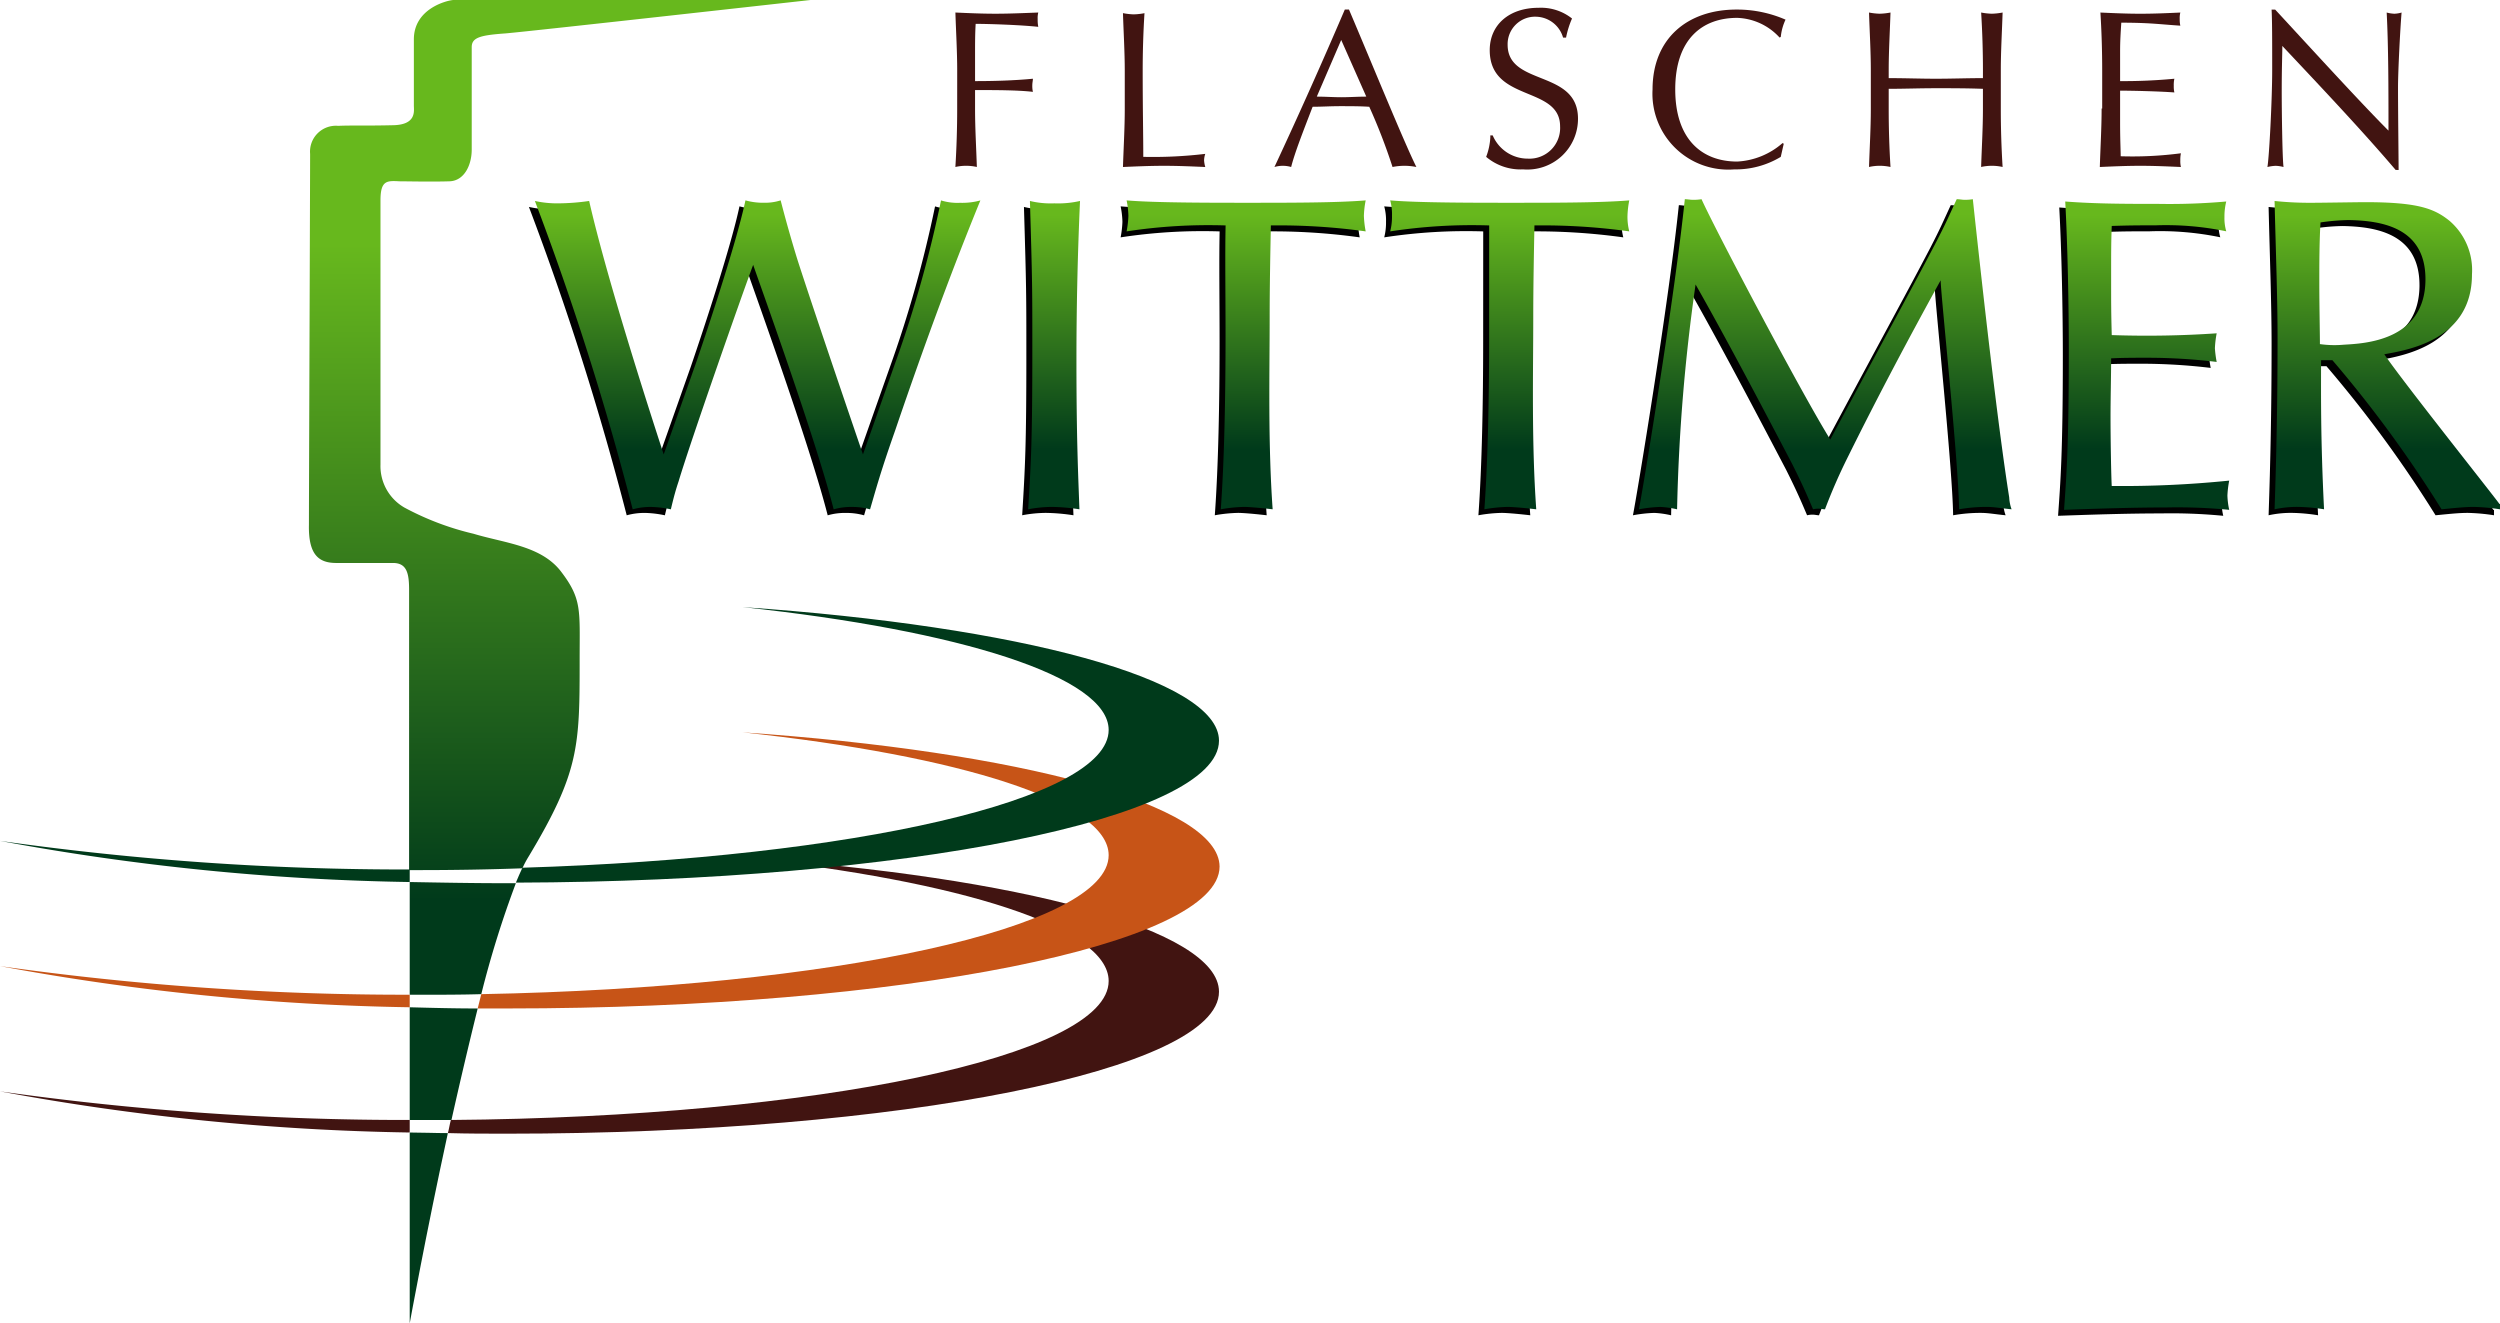 <svg xmlns="http://www.w3.org/2000/svg" xmlns:xlink="http://www.w3.org/1999/xlink" viewBox="0 0 157.28 83.255"><defs><linearGradient id="c" x1=".499" x2=".499" y1="1.043" y2=".282" gradientUnits="objectBoundingBox"><stop offset="0" stop-color="#003a1b"/><stop offset="1" stop-color="#67b81d"/></linearGradient><linearGradient id="a" x1=".501" x2=".501" y1=".199" y2="-5.194" gradientUnits="objectBoundingBox"><stop offset=".006" stop-color="#003a1b"/><stop offset="1" stop-color="#67b81d"/></linearGradient><linearGradient xlink:href="#a" id="d" x1=".499" x2=".499" y1="-.912" y2="-6.305"/><linearGradient xlink:href="#a" id="e" x1=".502" x2=".502" y1="-1.195" y2="-4.38"/><linearGradient id="b" x1=".499" x2=".499" y1=".046" y2=".806" gradientUnits="objectBoundingBox"><stop offset="0" stop-color="#67b81d"/><stop offset="1" stop-color="#003a1b"/></linearGradient><linearGradient xlink:href="#b" id="f" x1=".497" x2=".497" y1=".044" y2=".805"/><linearGradient xlink:href="#b" id="g" x1=".496" x2=".496" y1=".046" y2=".806"/><linearGradient xlink:href="#b" id="h" x1=".498" x2=".498" y1=".046" y2=".806"/><linearGradient xlink:href="#b" id="i" x1=".499" x2=".499" y1=".049" y2=".807"/><linearGradient xlink:href="#b" id="j" x1=".501" x2=".501" y1=".042" y2=".803"/><linearGradient xlink:href="#b" id="k" x1=".498" x2=".498" y1=".044" y2=".805"/></defs><g fill="#411411" data-name="Gruppe 1"><path d="M25.776 70.459A181.26 181.26 0 0 1 0 68.659a153.684 153.684 0 0 0 25.776 2.589Z" data-name="Pfad 1"/><path d="M46.711 53.952c13.694 1.463 23.037 4.39 23.037 7.766 0 4.727-18.347 8.554-41.383 8.742-.075.263-.113.563-.188.825 1.238.037 2.476.037 3.752.037 24.725 0 44.76-4.015 44.76-8.929 0-3.901-12.531-7.241-29.978-8.441Z" data-name="Pfad 2"/></g><g fill="#c75417" data-name="Gruppe 2"><path d="M25.776 62.58A181.254 181.254 0 0 1 0 60.78a153.682 153.682 0 0 0 25.776 2.589Z" data-name="Pfad 3"/><path d="M46.711 46.073c13.694 1.463 23.037 4.39 23.037 7.729 0 4.577-17.371 8.329-39.47 8.742l-.225.9h1.913c24.725 0 44.76-4.015 44.76-8.93-.037-3.901-12.573-7.241-30.015-8.441Z" data-name="Pfad 4"/></g><path fill="url(#c)" fill-rule="evenodd" d="M53.523 35.418h3.564c.863 0 1.013.638 1.013 1.688V54.74h.675c2.176 0 4.352-.038 6.453-.113a6.174 6.174 0 0 1 .375-.713c3.227-5.365 3.227-6.979 3.227-12.456 0-3.039.15-3.752-1.126-5.44-1.238-1.688-3.564-1.838-5.553-2.439a17.671 17.671 0 0 1-4.351-1.65 3.011 3.011 0 0 1-1.5-2.7V12.606c0-1.276.413-1.238 1.2-1.2.45 0 2.026.038 3.152 0 .938-.038 1.388-1.051 1.388-1.989V2.964c0-.6.525-.75 2.139-.863C65.9 1.951 83.351 0 83.351 0H60.877c-.45.038-2.477.563-2.477 2.476v4.165c0 .338.188 1.238-1.388 1.238-1.538.038-2.514 0-3.377.038a1.628 1.628 0 0 0-1.762 1.763c0 1.351-.075 21.461-.075 23.337-.038 1.913.637 2.401 1.725 2.401Z" data-name="Pfad 5" transform="translate(-32.363)"/><g fill="#003a1b" data-name="Gruppe 3"><path d="M25.776 54.701A181.265 181.265 0 0 1 0 52.901a153.684 153.684 0 0 0 25.776 2.589Z" data-name="Pfad 6"/><path d="M46.711 38.194c13.694 1.463 23.037 4.39 23.037 7.729 0 4.39-16.021 8.029-36.881 8.667-.15.3-.263.6-.413.938 24.462-.075 44.235-4.015 44.235-8.93 0-3.864-12.535-7.204-29.978-8.404Z" data-name="Pfad 7"/></g><path fill="url(#a)" fill-rule="evenodd" d="M69.375 154.991c1.276 0 2.589 0 3.827-.038a63.678 63.678 0 0 1 2.176-6.979h-.525c-2.1 0-4.165-.038-6.153-.075v7.091Z" data-name="Pfad 8" transform="translate(-42.924 -92.409)"/><path fill="url(#d)" fill-rule="evenodd" d="M69.375 175.991h1.951a319.673 319.673 0 0 1 1.651-7.016c-1.426 0-2.851-.037-4.277-.075v7.091Z" data-name="Pfad 9" transform="translate(-42.924 -105.53)"/><path fill="url(#e)" fill-rule="evenodd" d="M68.7 189.9v12.006s1.013-5.59 2.4-11.969c-.787.001-1.612-.037-2.4-.037Z" data-name="Pfad 10" transform="translate(-42.924 -118.651)"/><g fill-rule="evenodd" data-name="Gruppe 4"><path d="M53.914 28.965c-.525-1.538-3.152-9.23-4.127-12.269a83.455 83.455 0 0 1-1.051-3.714 3.287 3.287 0 0 1-1.051.15 4.156 4.156 0 0 1-1.163-.15c-.525 2.476-2.176 7.5-3.077 10.13l-2.066 5.853c-1.2-3.677-3.639-11.331-4.69-15.946a13.933 13.933 0 0 1-1.951.15 6.447 6.447 0 0 1-1.463-.15 183.936 183.936 0 0 1 6.153 19.4 4.139 4.139 0 0 1 1.163-.15 6.631 6.631 0 0 1 1.238.15c.188-.788.3-1.2.488-1.763.75-2.514 3.977-11.706 4.69-13.619.488 1.426 3.939 10.956 5.065 15.383a3.874 3.874 0 0 1 1.163-.15 4.046 4.046 0 0 1 1.126.15c.375-1.276.638-2.289 1.576-4.953 2.4-7.054 4.2-11.631 5.365-14.482a4.284 4.284 0 0 1-1.276.15 3.51 3.51 0 0 1-1.2-.15 74.933 74.933 0 0 1-2.847 10.127Z" data-name="Pfad 11"/><path d="M64.57 22.437c0 5.515-.075 6.941-.263 9.98a8.077 8.077 0 0 1 1.5-.15 12.315 12.315 0 0 1 1.726.15c-.075-2.1-.188-4.352-.188-9.38q0-5.009.225-10.018a6.171 6.171 0 0 1-1.613.15 5.558 5.558 0 0 1-1.538-.15c.151 5.141.151 5.366.151 9.418Z" data-name="Pfad 12"/><path d="M76.726 21.461c0 3.789-.075 7.879-.3 10.956a9.216 9.216 0 0 1 1.463-.15c.225 0 .825.038 1.8.15-.3-4.24-.188-8.629-.188-12.044 0-1.913.038-3.864.075-5.815a39.809 39.809 0 0 1 5.966.375 6.37 6.37 0 0 1-.113-.975 5.836 5.836 0 0 1 .113-.975c-1.8.15-4.765.15-7.5.15-2.214 0-5.815 0-7.541-.15a5.377 5.377 0 0 1 .113.975 6.376 6.376 0 0 1-.113.975 34.044 34.044 0 0 1 6.228-.375c-.04 1.913-.003 4.352-.003 6.903Z" data-name="Pfad 13"/><path d="M93.309 21.461c0 3.789-.075 7.879-.3 10.956a9.215 9.215 0 0 1 1.463-.15c.225 0 .825.038 1.8.15-.3-4.24-.188-8.629-.188-12.044 0-1.913.038-3.864.075-5.815a39.808 39.808 0 0 1 5.966.375 3.666 3.666 0 0 1-.113-.975 5.836 5.836 0 0 1 .113-.975c-1.8.15-4.765.15-7.5.15-2.214 0-5.815 0-7.541-.15a3.3 3.3 0 0 1 .113.975 3.669 3.669 0 0 1-.113.975 34.045 34.045 0 0 1 6.228-.375Z" data-name="Pfad 14"/><path d="M122.875 32.417a9.788 9.788 0 0 1 1.726-.15c.488 0 .825.075 1.576.15a2.558 2.558 0 0 1-.15-.75c-.713-4.5-1.651-12.831-2.289-18.759a2.853 2.853 0 0 1-.525.038c-.15 0-.3-.038-.488-.038-.488 1.051-.6 1.351-1.276 2.664-1.651 3.152-2.176 4.052-6.678 12.456-1.8-2.889-7.279-13.282-8.1-15.12a3.033 3.033 0 0 1-.563.038c-.15 0-.338-.038-.488-.038-.638 6.153-2.626 18.2-2.889 19.51a8.528 8.528 0 0 1 1.351-.15 5.888 5.888 0 0 1 1.051.15 116.475 116.475 0 0 1 1.163-14.145c1.838 3.227 4.09 7.5 6.078 11.293.488.975.825 1.688 1.313 2.851a1.408 1.408 0 0 1 .375-.038c.113 0 .263.038.375.038a35.359 35.359 0 0 1 1.463-3.339 283.797 283.797 0 0 1 5.816-11.068c-.004.787 1.121 11.405 1.159 14.407Z" data-name="Pfad 15"/><path d="M132.478 21.457c-.037-1.5-.037-1.838-.037-3.639 0-1.651 0-2.139.037-3.227 1.2-.038 1.726-.038 2.739-.038a18.694 18.694 0 0 1 4.465.375 2.928 2.928 0 0 1-.112-.9 3.874 3.874 0 0 1 .112-.975 40.734 40.734 0 0 1-4.277.15c-1.951 0-3.9 0-5.853-.15.15 2.739.225 6.528.225 9.342 0 6.116-.15 7.954-.3 10.055 2.176-.075 4.352-.15 6.491-.15a33.919 33.919 0 0 1 3.9.15 4.86 4.86 0 0 1-.113-.9 6.435 6.435 0 0 1 .113-.938 66.334 66.334 0 0 1-7.391.338c-.038-.75-.075-2.889-.075-4.352 0-1.2.037-2.476.037-3.677.713-.038 1.5-.038 2.289-.038a36.912 36.912 0 0 1 4.352.263 6.8 6.8 0 0 1-.112-.863 6.436 6.436 0 0 1 .112-.938 64.456 64.456 0 0 1-6.602.112Z" data-name="Pfad 16"/><path d="M156.867 32.08c-.338-.488-6.191-7.841-7.241-9.417 1.726-.3 5.515-1.013 5.515-5.028a4.086 4.086 0 0 0-1.426-3.377c-.938-.75-1.951-1.163-5.29-1.163-.45 0-2.739.038-3.264.038a21.265 21.265 0 0 1-2.439-.113c.075 3.152.188 6.041.188 8.667 0 4.09-.075 7.429-.188 10.73a6.57 6.57 0 0 1 1.5-.15 11.2 11.2 0 0 1 1.613.15c-.225-4.5-.188-7.391-.188-9.38h.713a76.724 76.724 0 0 1 6.866 9.38c.788-.075 1.426-.15 2.026-.15a12.27 12.27 0 0 1 1.651.15v-.337Zm-4.652-14.145c0 3.9-3.865 4.052-5.14 4.127a6.516 6.516 0 0 1-1.5-.038c0-.6-.037-2.551-.037-3.827s0-2.551.075-3.827a13.342 13.342 0 0 1 1.763-.15c2.062.038 4.838.451 4.838 3.715Z" data-name="Pfad 17"/></g><g fill-rule="evenodd" data-name="Gruppe 5"><path fill="url(#b)" d="M110.335 49.583c-.525-1.538-3.152-9.23-4.127-12.269a83.455 83.455 0 0 1-1.051-3.714 3.286 3.286 0 0 1-1.051.15 4.156 4.156 0 0 1-1.163-.15c-.525 2.476-2.176 7.5-3.077 10.13L97.8 49.583c-1.2-3.677-3.639-11.331-4.69-15.946a13.934 13.934 0 0 1-1.951.15 6.447 6.447 0 0 1-1.463-.15 183.939 183.939 0 0 1 6.153 19.4 4.14 4.14 0 0 1 1.163-.15 6.631 6.631 0 0 1 1.238.15c.188-.788.3-1.2.488-1.763.75-2.514 3.977-11.706 4.69-13.619.488 1.426 3.94 10.956 5.065 15.383a3.874 3.874 0 0 1 1.163-.15 4.047 4.047 0 0 1 1.126.15c.375-1.276.638-2.289 1.576-4.953 2.4-7.054 4.2-11.631 5.365-14.482a4.283 4.283 0 0 1-1.276.15 3.51 3.51 0 0 1-1.2-.15A74.933 74.933 0 0 1 112.4 43.73Z" data-name="Pfad 18" transform="translate(-56.045 -20.994)"/><path fill="url(#f)" d="M172.663 43.117c0 5.515-.075 6.941-.263 9.98a8.077 8.077 0 0 1 1.5-.15 12.315 12.315 0 0 1 1.726.15c-.075-2.1-.188-4.352-.188-9.38q0-5.009.225-10.018a6.171 6.171 0 0 1-1.613.15 5.558 5.558 0 0 1-1.538-.15c.151 5.141.151 5.366.151 9.418Z" data-name="Pfad 19" transform="translate(-107.717 -21.056)"/><path fill="url(#g)" d="M195.128 42.079c0 3.789-.075 7.879-.3 10.956a9.217 9.217 0 0 1 1.463-.15c.225 0 .825.038 1.8.15-.3-4.24-.188-8.629-.188-12.044 0-1.913.038-3.864.075-5.815a39.806 39.806 0 0 1 5.966.375 6.375 6.375 0 0 1-.113-.975 5.841 5.841 0 0 1 .113-.975c-1.8.15-4.765.15-7.5.15-2.214 0-5.815 0-7.541-.15a5.374 5.374 0 0 1 .113.975 6.372 6.372 0 0 1-.113.975 34.045 34.045 0 0 1 6.228-.375c-.04 1.913-.003 4.352-.003 6.903Z" data-name="Pfad 20" transform="translate(-118.026 -20.994)"/><path fill="url(#h)" d="M239.328 42.079c0 3.789-.075 7.879-.3 10.956a9.216 9.216 0 0 1 1.463-.15c.225 0 .825.038 1.8.15-.3-4.24-.188-8.629-.188-12.044 0-1.913.037-3.864.075-5.815a39.808 39.808 0 0 1 5.966.375 3.67 3.67 0 0 1-.113-.975 5.837 5.837 0 0 1 .113-.975c-1.8.15-4.765.15-7.5.15-2.214 0-5.815 0-7.541-.15a3.3 3.3 0 0 1 .113.975 3.669 3.669 0 0 1-.113.975 34.044 34.044 0 0 1 6.228-.375Z" data-name="Pfad 21" transform="translate(-145.643 -20.994)"/><path fill="url(#i)" d="M294.948 52.91a9.789 9.789 0 0 1 1.726-.15c.488 0 .825.075 1.576.15a2.56 2.56 0 0 1-.15-.75c-.713-4.5-1.651-12.831-2.289-18.759a2.852 2.852 0 0 1-.525.038c-.15 0-.3-.038-.488-.038-.488 1.051-.6 1.351-1.276 2.664-1.651 3.152-2.176 4.052-6.678 12.456-1.8-2.889-7.279-13.282-8.1-15.12a3.032 3.032 0 0 1-.563.038c-.15 0-.338-.038-.488-.038-.638 6.153-2.626 18.2-2.889 19.51a8.521 8.521 0 0 1 1.351-.15 5.886 5.886 0 0 1 1.051.15 116.491 116.491 0 0 1 1.163-14.145c1.839 3.227 4.09 7.5 6.078 11.293.488.975.825 1.688 1.313 2.851a1.407 1.407 0 0 1 .375-.038c.113 0 .263.038.375.038a35.365 35.365 0 0 1 1.463-3.339c1.838-3.714 3.789-7.391 5.815-11.068-.003.787 1.122 11.405 1.16 14.407Z" data-name="Pfad 22" transform="translate(-171.697 -20.869)"/><path fill="url(#j)" d="M349.1 42.2c-.038-1.5-.038-1.838-.038-3.639 0-1.651 0-2.139.038-3.227 1.2-.038 1.726-.038 2.739-.038a18.7 18.7 0 0 1 4.465.375 2.925 2.925 0 0 1-.113-.9 3.873 3.873 0 0 1 .113-.975 40.739 40.739 0 0 1-4.277.15c-1.951 0-3.9 0-5.853-.15.15 2.739.225 6.528.225 9.342 0 6.116-.15 7.954-.3 10.055 2.176-.075 4.352-.15 6.491-.15a33.92 33.92 0 0 1 3.9.15 4.86 4.86 0 0 1-.113-.9 6.435 6.435 0 0 1 .113-.938 66.333 66.333 0 0 1-7.391.338c-.038-.75-.075-2.889-.075-4.352 0-1.2.037-2.476.037-3.677.713-.038 1.5-.038 2.289-.038a36.913 36.913 0 0 1 4.352.263 6.789 6.789 0 0 1-.112-.863 6.427 6.427 0 0 1 .112-.938 64.455 64.455 0 0 1-6.602.112Z" data-name="Pfad 23" transform="translate(-216.246 -21.119)"/><path fill="url(#k)" d="M395.545 52.76c-.338-.488-6.191-7.841-7.241-9.417 1.726-.3 5.515-1.013 5.515-5.028a4.085 4.085 0 0 0-1.426-3.377c-.938-.75-1.951-1.163-5.29-1.163-.45 0-2.739.038-3.264.038a21.264 21.264 0 0 1-2.439-.113c.075 3.152.188 6.041.188 8.667 0 4.09-.075 7.429-.188 10.73a6.57 6.57 0 0 1 1.5-.15 11.2 11.2 0 0 1 1.613.15c-.225-4.5-.188-7.391-.188-9.38h.713a76.717 76.717 0 0 1 6.866 9.38c.788-.075 1.426-.15 2.026-.15a12.27 12.27 0 0 1 1.651.15v-.337Zm-4.652-14.145c0 3.9-3.864 4.052-5.14 4.127a6.515 6.515 0 0 1-1.5-.038c0-.6-.038-2.551-.038-3.827s0-2.551.075-3.827a13.341 13.341 0 0 1 1.763-.15c2.063.038 4.839.451 4.839 3.715Z" data-name="Pfad 24" transform="translate(-238.302 -21.056)"/></g><g fill="#411411" fill-rule="evenodd" data-name="Gruppe 6"><path d="M60.218 6.866c0 1.2-.038 2.439-.113 3.639a3.077 3.077 0 0 1 1.351 0c-.038-1.2-.113-2.439-.113-3.639v-1.2c1.2 0 2.7 0 3.639.113a1.682 1.682 0 0 1-.038-.413c0-.15.038-.3.038-.413-1.163.113-2.439.15-3.639.15V3.339c0-.6 0-1.2.038-1.838.9 0 2.926.075 3.939.188a2.309 2.309 0 0 1-.038-.488 1.407 1.407 0 0 1 .038-.413c-1.013.038-1.838.075-2.7.075S60.932.825 60.106.788c.038 1.2.113 2.439.113 3.639Z" data-name="Pfad 25"/><path d="M70.761 6.867c0 1.2-.075 2.439-.113 3.639.863-.038 1.726-.075 2.589-.075s1.726.038 2.589.075a1.937 1.937 0 0 1-.075-.413 1.349 1.349 0 0 1 .075-.413 27.707 27.707 0 0 1-3.9.188c0-1.388-.037-3.039-.037-5.4 0-1.2.037-2.439.113-3.639a4.134 4.134 0 0 1-.675.075 4.134 4.134 0 0 1-.679-.078c.037 1.2.113 2.439.113 3.639Z" data-name="Pfad 26"/><path d="M84.605.601a337.896 337.896 0 0 1-4.427 9.905 1.876 1.876 0 0 1 1.051 0c.225-.9.788-2.326 1.351-3.789.563 0 1.126-.038 1.726-.038.638 0 1.238 0 1.838.038a36.449 36.449 0 0 1 1.463 3.789 3.789 3.789 0 0 1 1.5 0c-.75-1.5-2.851-6.641-4.24-9.905Zm1.351 5.478c-.525 0-1.051.038-1.576.038-.488 0-1.013-.038-1.538-.038l1.536-3.565Z" data-name="Pfad 27"/><path d="M93.76 8.63a4.014 4.014 0 0 1-.263 1.238 3.349 3.349 0 0 0 2.326.788 3.189 3.189 0 0 0 3.452-3.189c0-3.114-4.427-2.026-4.427-4.652a1.725 1.725 0 0 1 1.8-1.763 1.81 1.81 0 0 1 1.688 1.313h.188a5.712 5.712 0 0 1 .375-1.2 3.141 3.141 0 0 0-2.1-.675c-1.876 0-3.077 1.088-3.077 2.664 0 3.3 4.427 2.214 4.427 4.8a1.929 1.929 0 0 1-2.026 2.026 2.392 2.392 0 0 1-2.214-1.463h-.15Z" data-name="Pfad 28"/><path d="m112.219 9.043-.075-.042a4.692 4.692 0 0 1-2.851 1.163c-2.214 0-3.9-1.388-3.9-4.54s1.688-4.5 3.9-4.5a3.778 3.778 0 0 1 2.664 1.238l.075-.038a3.328 3.328 0 0 1 .3-1.088 7.668 7.668 0 0 0-3.077-.635c-3.114 0-5.29 1.838-5.29 5.028a4.775 4.775 0 0 0 5.14 5.028 5.483 5.483 0 0 0 2.926-.788Z" data-name="Pfad 29"/><path d="M124.75 4.915c-.975 0-1.951.038-2.964.038-.975 0-1.951-.038-2.964-.038v-.488c0-1.2.075-2.439.113-3.639a4.135 4.135 0 0 1-.675.075 4.135 4.135 0 0 1-.676-.075c.038 1.2.113 2.439.113 3.639v2.439c0 1.2-.075 2.439-.113 3.639a3.077 3.077 0 0 1 1.351 0 58.954 58.954 0 0 1-.113-3.639V5.588c.975 0 1.951-.038 2.964-.038.975 0 1.951 0 2.964.038v1.278c0 1.2-.075 2.439-.113 3.639a3.077 3.077 0 0 1 1.351 0 58.954 58.954 0 0 1-.113-3.639V4.427c0-1.2.075-2.439.113-3.639a4.135 4.135 0 0 1-.675.075 4.136 4.136 0 0 1-.675-.075c.075 1.2.113 2.439.113 3.639Z" data-name="Pfad 30"/><path d="M132.217 6.829c0 1.2-.075 2.439-.113 3.677.863-.038 1.688-.075 2.551-.075s1.688.038 2.551.075a1.54 1.54 0 0 1-.038-.413 1.983 1.983 0 0 1 .038-.45 23.454 23.454 0 0 1-3.789.188c0-.338-.037-1.051-.037-2.1V5.703c.675 0 2.439.038 3.414.113a1.682 1.682 0 0 1-.038-.413 1.826 1.826 0 0 1 .038-.45 33.892 33.892 0 0 1-3.414.15V3.227c0-.675.037-1.2.075-1.8 1.838 0 2.514.113 3.714.188a1.682 1.682 0 0 1-.038-.413 1.406 1.406 0 0 1 .038-.413c-.825.038-1.651.075-2.514.075s-1.688-.038-2.514-.075c.075 1.2.112 2.439.112 3.639v2.4Z" data-name="Pfad 31"/><path d="M150.901 10.694c0-.638-.037-3.752-.037-5.178 0-1.088.15-3.9.225-4.727a1.882 1.882 0 0 1-.45.075 2.2 2.2 0 0 1-.488-.075c.113 2.176.113 4.915.113 7.429-1.726-1.726-4.84-5.14-7.129-7.616h-.225c.038.638.038 1.989.038 3.789 0 1.876-.188 5.478-.3 6.116a2.534 2.534 0 0 1 .525-.075 2.2 2.2 0 0 1 .488.075c-.075-.563-.113-3.527-.113-4.765 0-1.5.038-2.326.038-2.851 2.4 2.551 4.99 5.29 7.129 7.8Z" data-name="Pfad 32"/></g></svg>